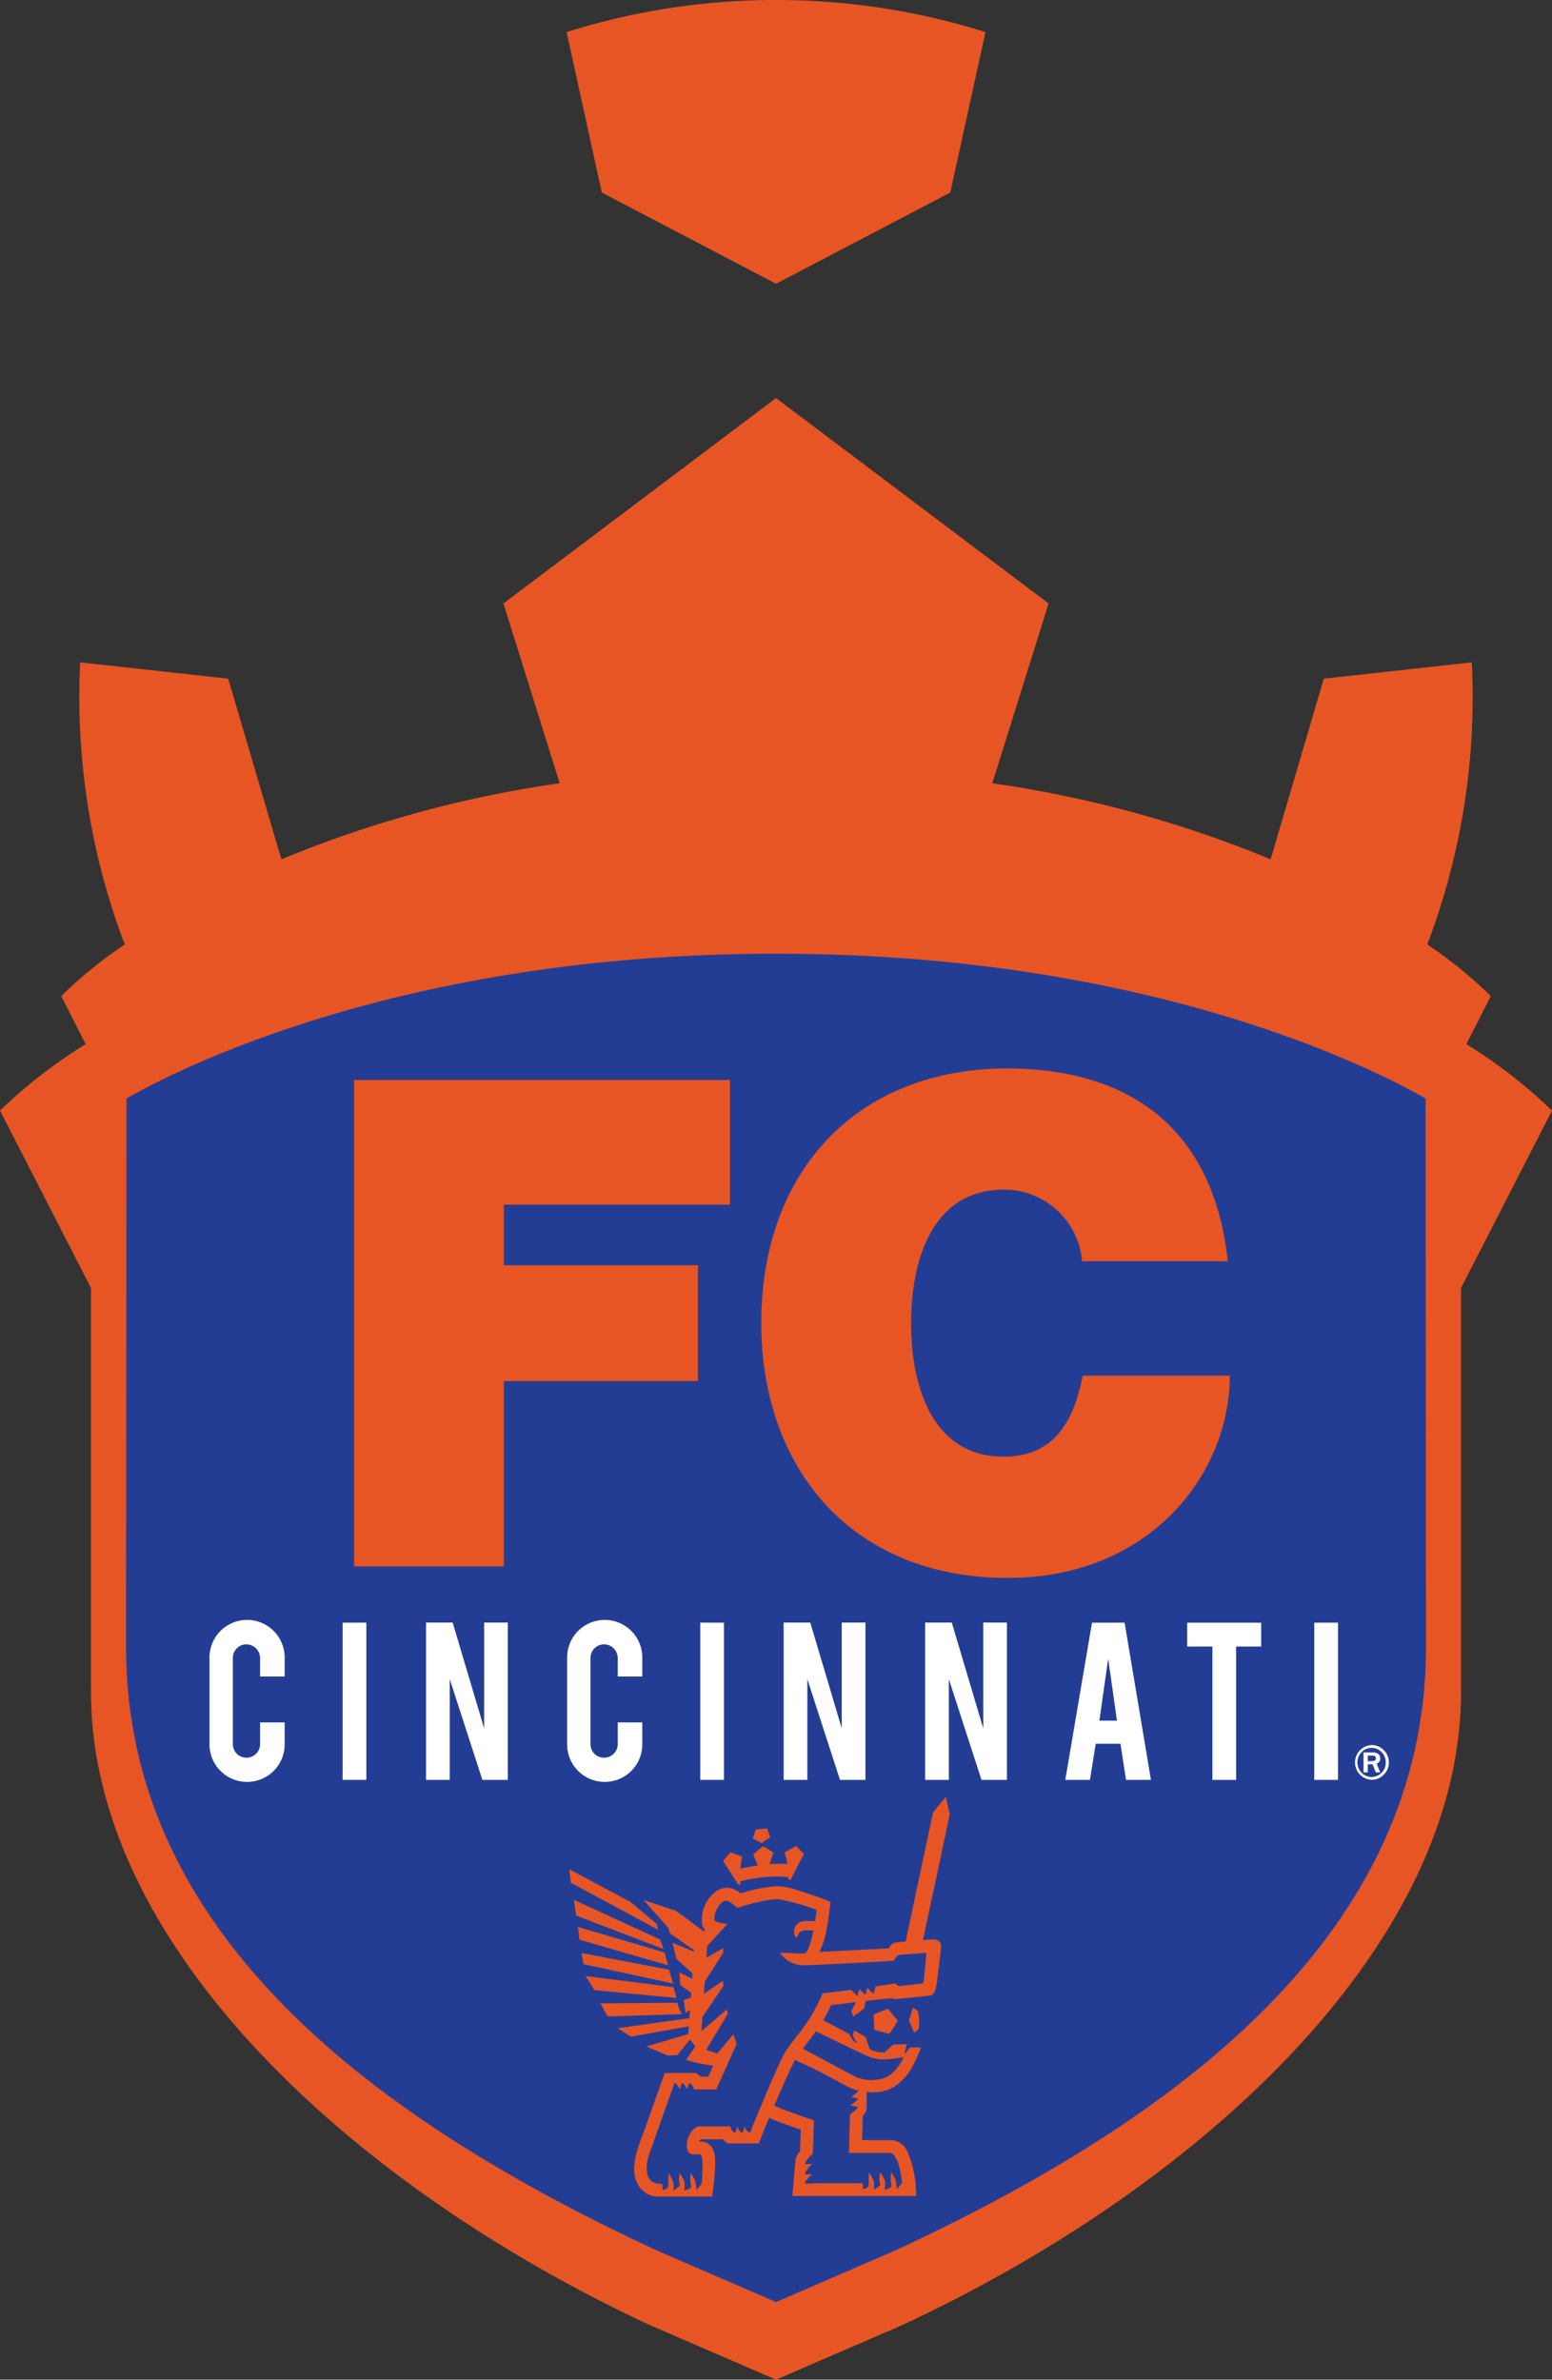 <svg xmlns="http://www.w3.org/2000/svg" xmlns:xlink="http://www.w3.org/1999/xlink" version="1.1" width="256.386" height="393.04" viewBox="0 0 53.841 82.538">
    <rect x="0" y="0" width="53.841" height="82.538" fill="#333333" stroke="none"/>
    <title>FC Cincinnati crest (blue on orange)</title>
    <defs>
        <path id="wearetrippin-a" d="M0,1.249l-.305,2.15h.61Zm-.432,2.951-.2,1.253h-.856l.927-5.453h1.131l.914,5.453h-.865l-.192-1.253Z"/>
        <path id="wearetrippin-c" d="M0,5.523a1.301,1.301,0,0,1-1.306-1.301v-2.977a1.304,1.304,0,1,1,2.607,0v.622h-.853v-.639a.475.475,0,0,0-.474-.475.452.452,0,0,0-.333.139.464.464,0,0,0-.137.336v2.985a.468.468,0,0,0,.47.47.463.463,0,0,0,.335-.137.448.448,0,0,0,.139-.333v-.753h.853v.762a1.301,1.301,0,0,1-1.301,1.301"/>
        <rect id="wearetrippin-i" width="0.823" height="5.453"/>
        <polygon id="wearetrippin-n" transform="translate(0-.004)" points="0,0 1.092,3.668 1.092,0 1.914,0 1.914,5.457 1.031,5.457 -.101,1.963 -.101,5.457 -0.923,5.457 -0.923,0 0,0"/>
    </defs>
    <g id="crest-bg" style="fill: #e75525">
        <path d="M53.841,38.519a17.518,17.518,0,0,0-2.971-2.304l.848-1.667a15.55,15.55,0,0,0-2.204-1.792,24.088,24.088,0,0,0,1.575-8.588c0-.4-.011-.798-.03-1.194l-5.134.565-1.845,6.266a39.936,39.936,0,0,0-9.655-2.638l1.952-6.237-9.456-7.123-9.456,7.123,1.951,6.237a39.913,39.913,0,0,0-9.654,2.638l-1.845-6.266-5.135-.565q-.029.594-.029,1.194a24.109,24.109,0,0,0,1.574,8.588,15.492,15.492,0,0,0-2.203,1.792l.848,1.667A17.505,17.505,0,0,0,0,38.519l3.156,6.153v13.905l.001.024v.087c0,8.835,9.126,17.192,19.415,21.969l4.349,1.881,4.349-1.881c10.289-4.777,19.415-13.134,19.415-21.969v-14.016Z"/>
        <path d="M26.923,0h-.002a24.15,24.15,0,0,0-7.265,1.113l1.222,5.566,6.043,3.162h.002l6.043-3.162,1.222-5.566A24.15,24.15,0,0,0,26.923,0"/>
    </g>
    <path id="crest-fg" style="fill: #243d94" d="M26.921,33.08h-.052c-12.963,0-20.79,4.048-22.483,5.021l-.014,19.058c.017,9.941,8.623,16.353,18.41,20.896l4.139,1.791,4.139-1.791c9.787-4.543,18.393-10.955,18.41-20.896l-.014-19.058c-1.693-.973-9.52-5.021-22.483-5.021Z"/>
    <g id="cincinnati" style="fill: #fff" transform="translate(8.574 56.281)">
        <use xlink:href="#wearetrippin-c"/>
        <use xlink:href="#wearetrippin-i" x="3.312"/>
        <use xlink:href="#wearetrippin-n" x="7.129"/>
        <use xlink:href="#wearetrippin-c" x="12.407"/>
        <use xlink:href="#wearetrippin-i" x="15.719"/>
        <use xlink:href="#wearetrippin-n" x="19.535"/>
        <use xlink:href="#wearetrippin-n" x="24.444"/>
        <path id="cincinnati-a" d="M29.87,1.249l-.305,2.15h.61Zm-.432,2.951-.2,1.253h-.856l.927-5.453h1.131l.914,5.453h-.865l-.192-1.253Z"/>
        <polygon id="cincinnati-t" transform="translate(33.486 .828)" points="0,0 -.875,0 -.875,-.827 1.693,-.827 1.693,0 0.823,0 0.823,4.626 0,4.626 0,0"/>
        <use xlink:href="#wearetrippin-i" x="37.02"/>
    </g>
    <path id="reserved" style="fill: #fff" d="M47.45,61.085h.152c.086,0,.13-.033.13-.099,0-.063-.04-.094-.119-.094h-.163Zm.434.39h-.156l-.112-.28h-.166v.28h-.148v-.692h.321a.291.291,0,0,1,.197.057.189.189,0,0,1,.064.148.184.184,0,0,1-.128.182Zm.19-.347a.496.496,0,0,0-.144-.356.482.482,0,0,0-.695,0,.512.512,0,0,0,0,.714.481.481,0,0,0,.694,0,.496.496,0,0,0,.145-.358m.107.001a.582.582,0,0,1-.176.424.571.571,0,0,1-.421.177.602.602,0,0,1,.001-1.203.571.571,0,0,1,.421.177.581.581,0,0,1,.175.425"/>
    <g id="fc" style="fill: #e75525">
        <polygon points="12.282 37.46 25.323 37.46 25.323 41.783 17.479 41.783 17.479 43.886 24.212 43.886 24.212 47.902 17.479 47.902 17.479 54.328 12.282 54.328 12.282 37.46"/>
        <path d="M37.537,43.744a2.705,2.705,0,0,0-2.717-2.481c-2.433,0-3.213,2.363-3.213,4.631s.78,4.63,3.213,4.63c1.748,0,2.434-1.228,2.741-2.811h5.103c0,3.402-2.764,7.016-7.702,7.016-5.457,0-8.552-3.85-8.552-8.835,0-5.316,3.355-8.836,8.552-8.836,4.63.024,7.182,2.457,7.631,6.686Z"/>
    </g>
    <g id="lion" style="fill: #e75525">
        <path id="lion-base" d="M32.048,68.688s-.001.107-.054.11c-.053.004-.688.077-.772.087s-.164-.091-.164-.091c-.228.035-.455.069-.684.102-.005.023-.053.198-.071.264-.04-.039-.184-.18-.216-.211-.016.061-.061.226-.066.248-.011-.01-.152-.148-.212-.207l-.065.242-.221-.216c-.349.048-.702.093-.992.124a5.033,5.033,0,0,1-.35.715,6.834,6.834,0,0,1-.479.693,6.653,6.653,0,0,0-.478.656,5.294,5.294,0,0,0-.241.49c-.218.479-.421.965-.623,1.45q-.174.415-.343.833a.311.311,0,0,1-.178-.224l-.081.224s-.124-.03-.172-.224l-.081.224a.259.259,0,0,1-.163-.224h-1.063c-.417,0-.656.971-.226.971h.231c.159,0,.056,1.029.056,1.029l-.177.207-.038-.304a2.11,2.11,0,0,0-.16-.281,1.457,1.457,0,0,0-.019.266c.003.086.038.168.031.203-.018.089-.238.133-.238.133a1.064,1.064,0,0,0-.002-.338,1.407,1.407,0,0,0-.16-.26,1.445,1.445,0,0,0-.023.254c.001.077.041.153.024.188a1.071,1.071,0,0,1-.22.156.743.743,0,0,0-.022-.354c-.062-.115-.136-.244-.136-.244s-.015.11-.018.225a1.767,1.767,0,0,1-.002.24c-.026.086-.203.116-.203.116s.031-.155-.017-.219h-.079c-.572-.003-.467-.711-.366-1.002.102-.292.886-2.498.886-2.498s.111.037.175.232l.083-.232a.41.41,0,0,1,.169.232l.085-.232a.416.416,0,0,1,.168.232h.766l.712-1.591c-.042-.106-.08-.214-.117-.322l-.561.668c-.127-.041-.255-.083-.381-.128l.745-1.249c-.011-.051-.022-.102-.032-.153l-.879.751.034-.494.727-1.068c-.005-.062-.01-.123-.014-.184l-.662.45.03-.421.632-.985c.004-.061.009-.12.014-.176l-.588.327.028-.404.693-.758-.001-.007s-.407-.034-.442-.13a.675.675,0,0,1,.108-.422c.072-.134.175-.25.293-.256.117-.006.393.256.393.256a5.922,5.922,0,0,1,1.387-.31,7.335,7.335,0,0,1,1.366.378s-.019.167-.055.387h-.361a.372.372,0,0,0-.359.47.132.132,0,0,0,.067.094c.028.011.053-.07.065-.091a.251.251,0,0,1,.233-.15h.296c-.076.371-.187.796-.324.801-.283.01-.55-.031-.837-.025a1,1,0,0,0,.9.431c.774-.022,3.054-.152,3.054-.152s.081-.178.161-.199c.081-.021.867-.067.912-.074a.049.049,0,0,1,.054.042Zm-2.116,2.55a1.565,1.565,0,0,0,.69.193,4.583,4.583,0,0,0,.729-.082s-.267.647-.784.755a1.367,1.367,0,0,1-.922-.09c-.148-.075-1.654-.888-1.793-.957.033-.044.333-.428.454-.601,0,0,1.058.52,1.626.782m.928,3.436c.348,0,.433,1.049.433,1.049l-.178.209-.026-.209-.012-.095a2.001,2.001,0,0,0-.16-.281,1.567,1.567,0,0,0-.019.266.593.593,0,0,0,.017.109v.001a.295.295,0,0,1,.014.093c-.017.089-.237.134-.237.134a1.688,1.688,0,0,0,.013-.227v-.003a.403.403,0,0,0-.015-.109,1.376,1.376,0,0,0-.161-.259,1.545,1.545,0,0,0-.023.253.564.564,0,0,0,.02.114l.001.004a.119.119,0,0,1,.004.071,1.142,1.142,0,0,1-.221.156,1.085,1.085,0,0,0,.01-.227l-.001-.006a.322.322,0,0,0-.031-.122c-.062-.114-.135-.243-.135-.243a2.023,2.023,0,0,0-.018.225c-.001.048.001.097.002.139v.007a.348.348,0,0,1-.005.093c-.026.086-.203.116-.203.116a.394.394,0,0,0-.011-.209h-1.455l-.544.014s.019-.117.257-.327l-.257.011a.729.729,0,0,1,.268-.367l-.264.006.001-.012a.838.838,0,0,1,.274-.343l.038-1.16s-.58-.201-1.009-.358c-.114-.042-.241-.096-.367-.154.238-.559.537-1.242.714-1.568l.006-.012c.185.084.369.168.508.231.157.077.312.154.459.227.389.209.865.471.966.515a.898.898,0,0,0,.284.078,1.562,1.562,0,0,1-.264.23l.239.06a1.035,1.035,0,0,1-.274.229l.277.067a1.287,1.287,0,0,1-.287.24l-.038,1.344Zm1.447-7.406h.01v-.001h.005l-.015.001h0c-.025.002-.138.01-.288.021l.93-4.358-.136-.608-.442.532-.953,4.483a3.093,3.093,0,0,0-.418.054.344.344,0,0,0-.157.184c-.443.024-1.645.09-2.419.124a2.505,2.505,0,0,0,.243-.745l.058-.323c.035-.222.06-.446.084-.67-.385-.151-.776-.291-1.173-.407a2.177,2.177,0,0,0-.693-.133,5.311,5.311,0,0,0-1.248.249.827.827,0,0,0-.456-.195.68.68,0,0,0-.365.1,1.228,1.228,0,0,0-.51,1.202.444.444,0,0,0,.098.159l-.049.053-.957-.712-1.134-.38.864.972.055.192.839.578-.004.051-.746-.307.133.554.561.508-.013.185-.442-.223.03.444.378.261-.012.17-.245.089.061.444.155-.11-.023.324-.02-.026-2.456.341.006.01.447.286,2.006-.361-.019.271-1.45.43.742.315.328-.018.437-.536.19.236c-.004-.002-.32.463-.32.463a4.548,4.548,0,0,0,.939.202l-.173.385h-.272s-.106-.126-.197-.126h-1.041q-.335.943-.67,1.886c-.221.623-.647,1.483-.182,2.097a.782.782,0,0,0,.642.302h1.855l.053-.421c.002-.01.03-.237.044-.483.028-.475-.01-.697-.143-.85a.453.453,0,0,0-.344-.154h-.023c-.051-.001-.024-.081.034-.081h.754s.102.145.212.145h1.033l.175-.448c.003-.005.075-.182.183-.441.124.057.25.11.365.153.238.087.524.188.732.261l-.025.754a.538.538,0,0,0-.16.297c-.014.161-.108,1.249-.108,1.249h4.292a3.705,3.705,0,0,0-.314-1.572.645.645,0,0,0-.574-.367h-.982l.023-.837a.537.537,0,0,0,.125-.214c.005-.076.008-.54.015-.626a1.43,1.43,0,0,0,.94-.17,1.906,1.906,0,0,0,.568-.577,4.727,4.727,0,0,0,.369-.789h-.382c-.049.069-.185.227-.185.227h-.015l.045-.163.047-.174-.466.005-.308.275c-.022.001-.043.001-.064.001h-.005a1.078,1.078,0,0,1-.441-.108l-.142-.422-.402-.235-.046.175a1.276,1.276,0,0,0,.144.247l-.004-.003-.015.025a.69.69,0,0,1-.249-.317l-.905-.479a5.415,5.415,0,0,0,.272-.519c.089-.011.442-.057.873-.109a1.196,1.196,0,0,0-.161.333l.064.168.374-.278.057-.263c.298-.035.608-.069.881-.094.039-.004.08.035.118.031.399-.037.692-.064.692-.064.227-.025.452-.05.548-.064.153-.018.2-.246.227-.462.027-.215.134-1.049.145-1.214.011-.166-.089-.282-.339-.267"/>
        <g id="lion-ball">
            <path d="M31.532,70.076l.187.426.14-.114a1.191,1.191,0,0,0-.037-.658l-.151-.098Z"/>
            <polygon points="30.304 69.869 30.334 70.407 30.855 70.545 31.147 70.092 30.806 69.675 30.304 69.869"/>
        </g>
        <g id="lion-crown">
            <path d="M26.721,63.719c-.036-.1-.074-.199-.113-.299-.13.008-.26.02-.389.035-.035.106-.069.212-.1.319.105.049.206.1.306.154.095-.072.194-.142.296-.209"/>
            <path d="M25.705,65.327l-.041-.068a4.866,4.866,0,0,1,1.699-.151l-.028.061.092.042s.327-.674.465-.905c-.088-.094-.18-.187-.276-.277-.136.07-.267.144-.392.223.034.132.066.265.095.398a5.536,5.536,0,0,0-.618.007c.041-.135.085-.269.133-.403-.117-.077-.238-.15-.364-.22q-.18.141-.344.291c.057.124.113.248.166.374a5.527,5.527,0,0,0-.608.119c.016-.139.035-.279.058-.42-.13-.054-.263-.104-.4-.15-.091.099-.177.2-.259.302.159.225.535.829.535.829Z"/>
        </g>
        <g id="lion-wings">
            <polygon points="20.831 69.487 21.078 69.938 23.657 69.86 23.554 69.663 23.504 69.464 20.831 69.487"/>
            <polygon points="20.618 69.026 23.47 69.299 23.367 68.926 20.313 68.537 20.618 69.026"/>
            <polygon points="23.214 68.32 20.178 67.739 20.242 68.125 23.348 68.798 23.214 68.32"/>
            <polygon points="23.053 67.72 20.045 66.833 20.104 67.277 23.175 68.165 23.053 67.72"/>
            <polygon points="22.899 67.272 19.907 65.894 19.987 66.439 23.022 67.605 22.899 67.272"/>
            <polygon points="22.783 66.734 21.88 65.974 19.752 64.835 19.803 65.301 22.831 66.933 22.783 66.734"/>
        </g>
    </g>
</svg>
